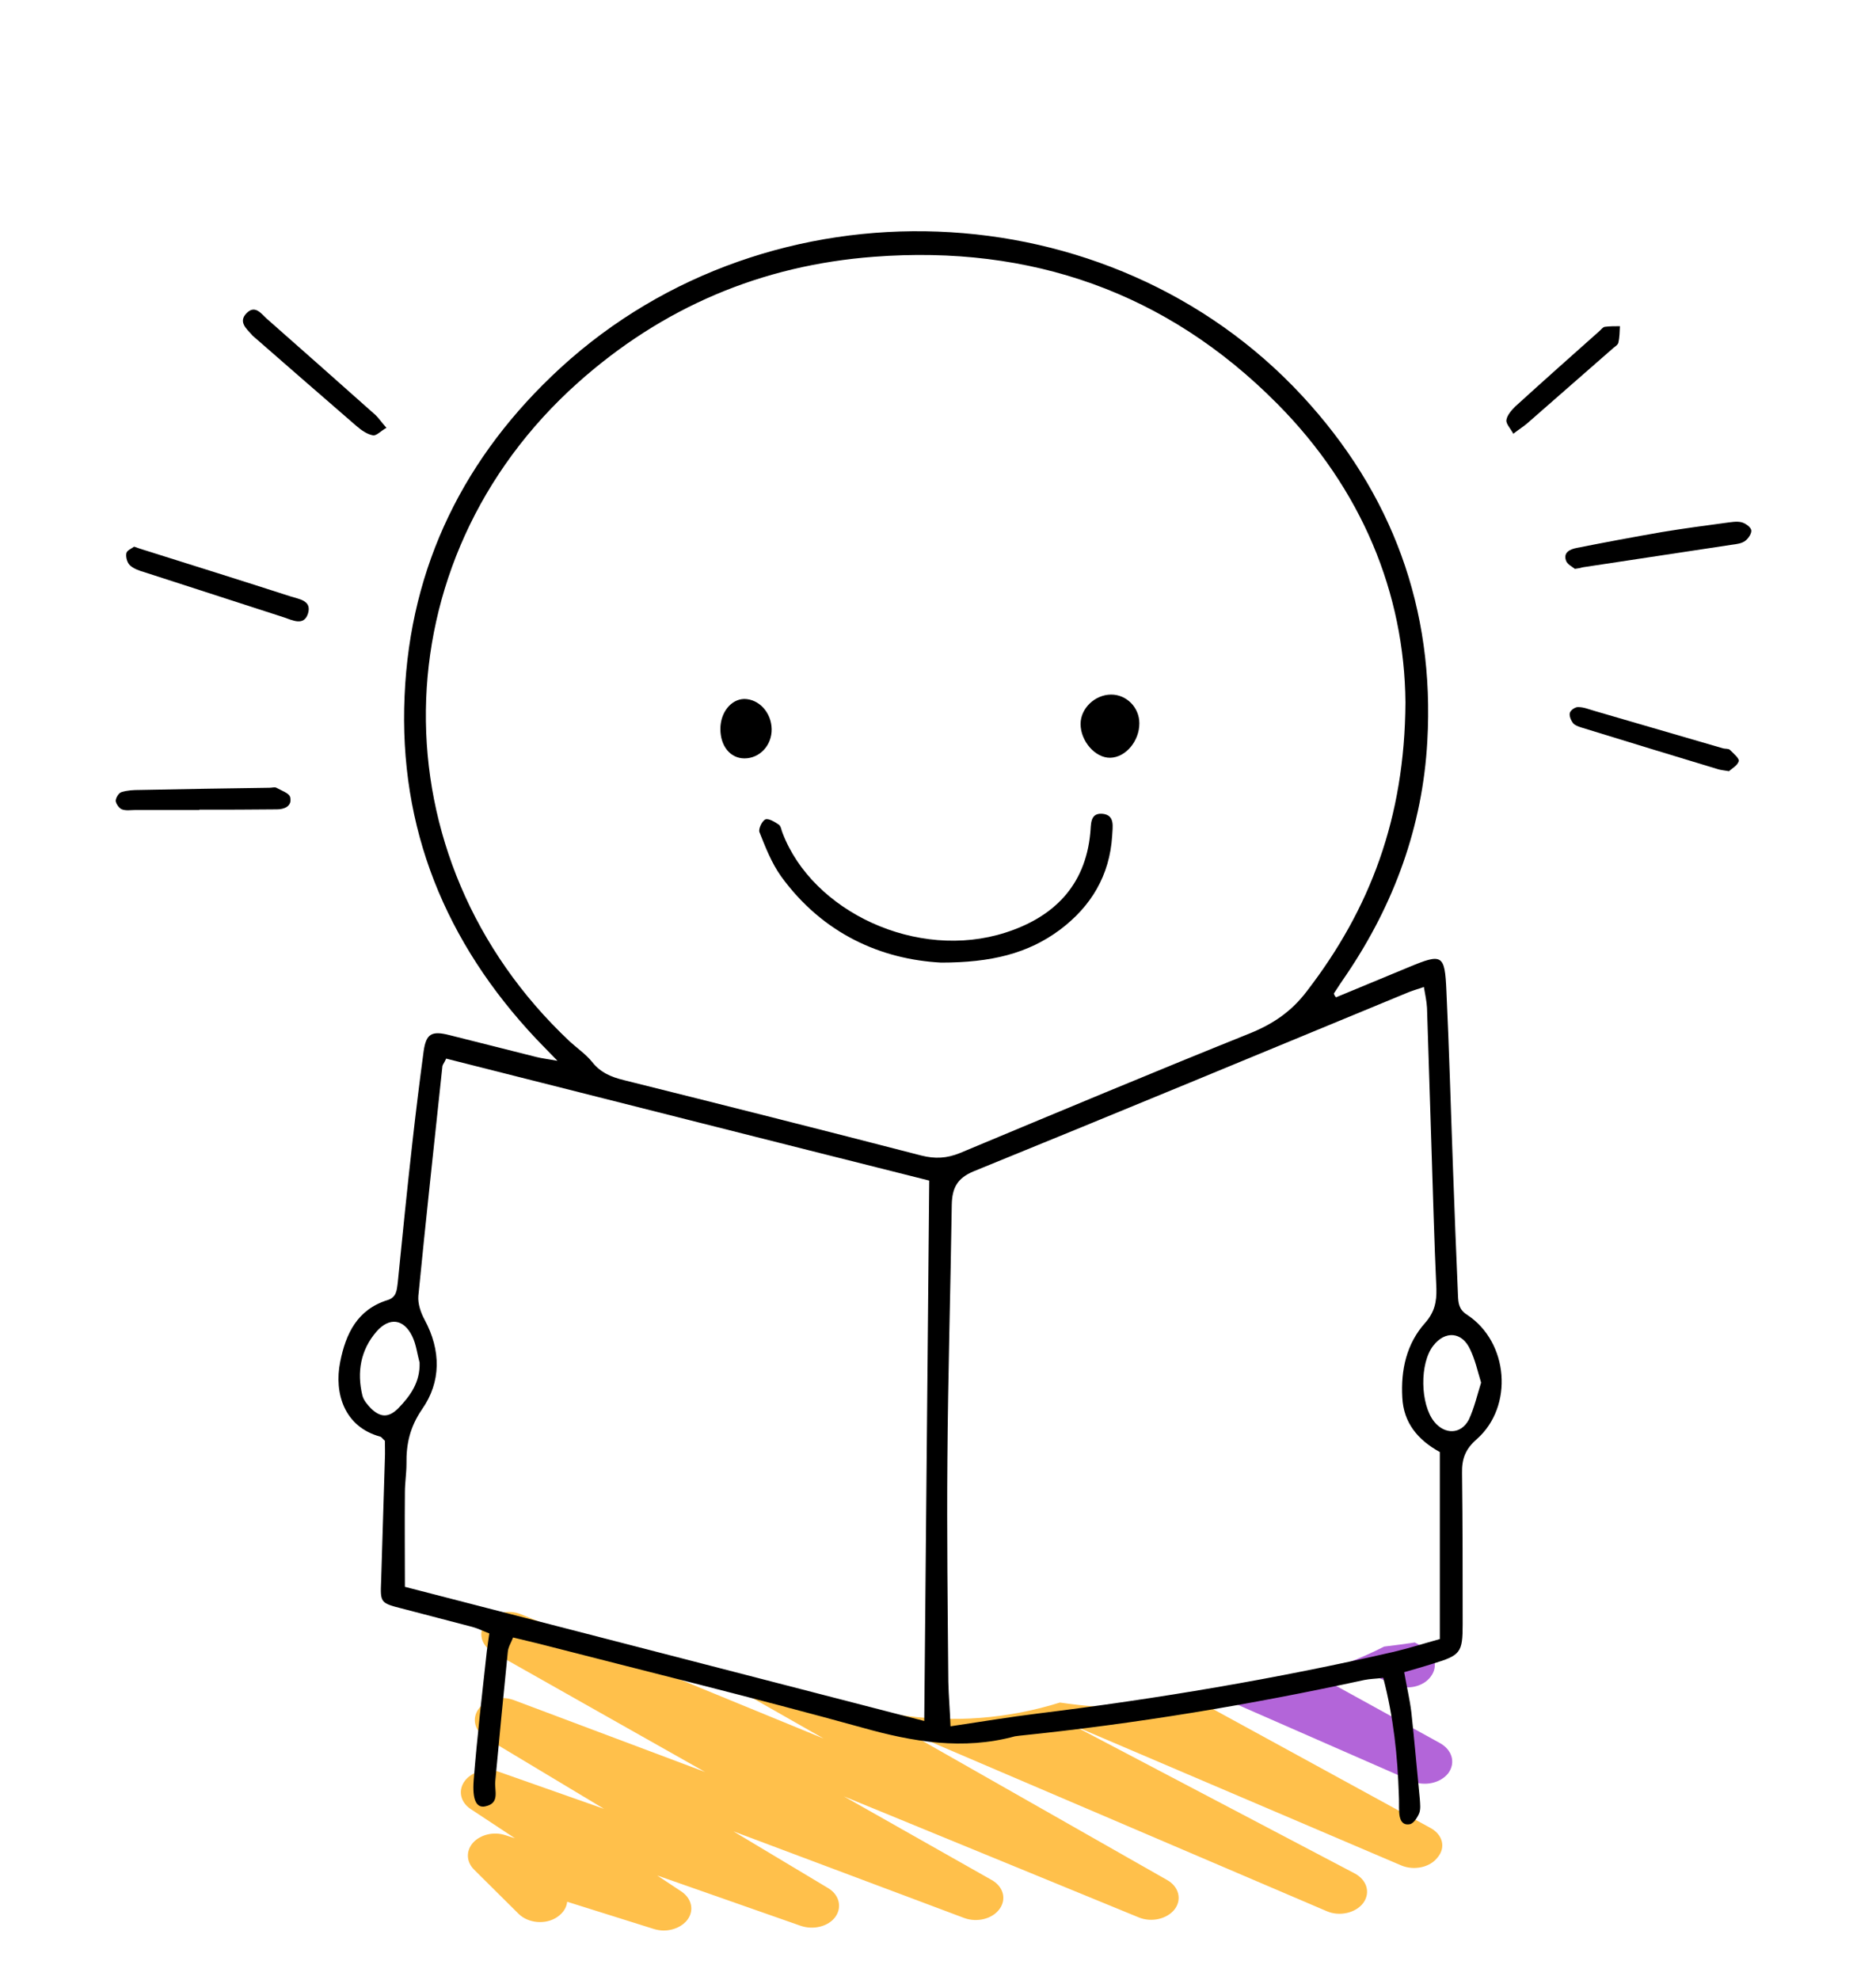 <svg xmlns="http://www.w3.org/2000/svg" xmlns:xlink="http://www.w3.org/1999/xlink" id="Capa_1" x="0px" y="0px" viewBox="0 0 600 633" style="enable-background:new 0 0 600 633;" xml:space="preserve"><style type="text/css">	.st0{fill:#B365D9;}	.st1{fill:#FFC04B;}</style><g>	<g>		<path class="st0" d="M455,526.5l-2.5-1.3c-3.3,0.5-6.5,0.9-9.8,1.3c-3.9,2-8,3.8-12.2,5.4l15.4,6.8c4.1,1.8,9.3,0.7,11.7-2.6   C460.1,532.8,458.9,528.6,455,526.5z"></path>		<path class="st0" d="M460.6,557.4l-40.3-22.2c-5.2,1.5-10.5,2.7-15.9,3.5c-4.7,1.5-9.5,2.8-14.3,3.9l61.4,26.9   c4.1,1.8,9.2,0.7,11.7-2.5C465.6,563.7,464.5,559.6,460.6,557.4z"></path>		<path class="st1" d="M457.5,584.5L383.4,544c-15.1,2.7-29.6,2.6-44.4,0.4c-16.3,5.1-34.1,6.7-52.4,3.8c-18.3-2.9-36.3-7.8-53.8-14   c-3.6-0.4-7.2-1-10.7-1.8l41.3,23.5l-96.7-39.7c-4.1-1.7-9.1-0.5-11.5,2.7c-2.4,3.2-1.3,7.3,2.5,9.4l67.8,38.3l-61.2-23   c-4.1-1.5-8.9-0.3-11.2,2.8c-2.3,3.1-1.3,7.1,2.3,9.3l37.8,22.7l-33.5-11.8c-4-1.4-8.7-0.2-11,2.8c-2.3,3-1.5,6.9,1.9,9.1   l14.1,9.3l-3.1-1c-3.7-1.2-7.9-0.2-10.3,2.4c-2.3,2.6-2.2,6.1,0.3,8.6l14.3,14.2c3.1,3,8.6,3.5,12.3,1c1.9-1.3,3-3,3.2-4.9   l27.7,8.7c1,0.3,2.1,0.5,3.2,0.5c3,0,6-1.3,7.6-3.5c2.2-3,1.3-6.8-2-9l-7.7-5.1l45.9,16.1c4.1,1.4,8.9,0.2,11.1-2.9   c2.2-3.1,1.2-7.1-2.4-9.2l-30.2-18.1l73.8,27.7c4.1,1.5,9,0.3,11.3-2.9c2.3-3.2,1.2-7.2-2.6-9.3l-47.2-26.7l94.3,38.7   c4.1,1.7,9.1,0.5,11.5-2.6c2.4-3.2,1.3-7.3-2.5-9.4l-83.9-47.7l135,57.7c4.1,1.8,9.3,0.6,11.7-2.6c2.4-3.3,1.2-7.4-2.8-9.5   l-90-47.3l105,44.8c4.1,1.7,9.2,0.6,11.6-2.6C462.5,590.7,461.4,586.6,457.5,584.5z"></path>	</g>	<path d="M427.3,318.9c7.8-3.2,15.6-6.5,23.4-9.7c10.6-4.4,11.4-4,11.9,7.6c0.9,18.9,1.4,37.7,2.1,56.6c0.5,13.6,1,27.2,1.6,40.7  c0.1,2.4,0.2,4.6,2.9,6.3c13.3,8.7,15,29.3,3.1,39.8c-3.7,3.2-4.8,6.4-4.7,10.9c0.2,16.1,0.2,32.2,0.2,48.3c0,9.1-0.7,9.9-9.6,12.6  c-2.8,0.9-5.7,1.7-9.1,2.7c0.8,4.6,1.8,8.7,2.3,12.9c1,9.2,1.8,18.5,2.7,27.7c0.1,1.5,0.3,3.2-0.2,4.5c-0.6,1.4-1.8,3.3-3,3.5  c-2.6,0.5-3.3-1.7-3.4-3.9c-0.1-1.8,0-3.5-0.1-5.3c-0.4-12.6-1.7-25-5-37.6c-2.2,0.3-4.2,0.3-6.1,0.7c-36.4,7.9-73.1,14-110.2,17.8  c-0.5,0.1-1,0.1-1.5,0.2c-16.6,4.5-32.6,1.8-48.9-2.8c-34.4-9.5-69.1-18-103.7-26.9c-2.4-0.6-4.9-1.2-7.9-1.9  c-0.6,1.6-1.6,3.1-1.7,4.7c-1.4,13.7-2.7,27.5-4,41.3c-0.3,3,1.6,7-3.2,8c-2.8,0.6-4.2-2-3.7-8.4c1.1-13.8,2.7-27.5,4.2-41.2  c0.2-1.7,0.5-3.5,0.8-5.7c-1.9-0.7-3.6-1.6-5.5-2.1c-7.5-2-15.1-3.9-22.6-5.9c-6.7-1.7-6.8-1.9-6.5-8.7c0.4-13.1,0.8-26.2,1.2-39.2  c0.1-2,0-4,0-5.7c-0.7-0.6-1-1.1-1.4-1.3c-11.6-3.1-14.9-13.9-12.9-23.9c1.8-9.1,5.5-16.8,15.2-19.8c2.8-0.9,2.9-3.1,3.2-5.4  c1.5-15,3-30,4.7-45c1.1-9.8,2.3-19.5,3.6-29.2c0.8-5.5,2.5-6.6,8.3-5.1c9.3,2.3,18.5,4.7,27.8,7c1.6,0.4,3.3,0.6,6.7,1.2  c-3-3.1-4.9-5-6.8-7c-29-30.8-44-67.3-42.1-109.7c1.8-41.7,19.2-76.7,49.9-104.9c67.2-61.6,175.6-57.5,237.2,9  c28.8,31.1,42.4,68.1,40,110.4c-1.5,27.2-10.6,52.1-25.9,74.7c-1.4,2-2.7,4-4,6C426.8,318.3,427,318.6,427.3,318.9z M449.5,224.6  c-0.3-34.8-13.9-68.2-41-95.5c-35.4-35.7-78.9-50.8-128.9-47c-36.1,2.7-67.8,16.2-94.8,40.3c-63.8,57-64.9,152-2.6,210.6  c2.4,2.2,5.2,4.1,7.2,6.6c2.7,3.4,6.1,4.8,10.2,5.8c31.7,7.9,63.4,15.9,95.1,24.1c4.4,1.1,8.1,0.9,12.3-0.8  c30.9-12.9,61.7-25.8,92.8-38.3c7.4-3,13.3-7,18.2-13.5C438.1,290.8,449.3,261.6,449.5,224.6z M304,552c10.1-1.5,19-3,28-4.1  c38.2-4.7,76.2-11.1,113.7-19.7c5.1-1.2,10.1-2.8,14.8-4.1c0-20.6,0-40.2,0-59.8c-7.1-3.9-11.6-9.4-12-17.4  c-0.5-8.8,1.3-17.2,7.3-23.9c3-3.4,3.7-6.7,3.6-10.9c-0.7-15.3-1.1-30.7-1.6-46c-0.5-14.6-0.9-29.2-1.4-43.8  c-0.1-2.1-0.6-4.3-1-6.7c-2.4,0.8-4.1,1.3-5.7,2c-46,19-92,38.1-138.2,56.9c-5.4,2.2-7,5.4-7.1,10.8c-0.4,27.2-1.2,54.4-1.4,81.5  c-0.2,23.7,0.1,47.3,0.3,71C303.4,542.2,303.8,546.6,304,552z M142.7,338.5c-0.7,1.5-1.1,1.9-1.2,2.4c-2.6,24.5-5.3,49-7.7,73.5  c-0.2,2.5,0.8,5.4,2,7.6c5.3,9.8,5.3,19.9-0.8,28.6c-3.9,5.7-5.1,11.1-5,17.5c0,3-0.5,6-0.5,9c-0.1,10,0,19.9,0,30.3  c55.5,14.3,110.7,28.6,166.1,42.9c0.5-57.9,1.1-114.9,1.6-172.8C246.2,364.7,194.6,351.6,142.7,338.5z M134.2,435.7  c-0.8-2.9-1.1-5.9-2.4-8.5c-2.7-5.5-7.3-6.1-11.4-1.4c-5.1,5.9-6.3,13-4.5,20.4c0.4,1.6,1.7,3.1,2.9,4.3c3,2.8,5.5,2.8,8.5-0.1  C131.3,446.3,134.4,441.9,134.2,435.7z M473.7,442.1c-1.1-3.6-1.9-7.3-3.5-10.6c-2.6-5.7-8-6.1-11.8-1.2  c-4.4,5.6-4.2,18.7,0.3,24.3c3.4,4.2,8.6,4.1,11.1-0.7C471.5,450.2,472.4,446.3,473.7,442.1z"></path>	<path d="M42.9,174.8c1.4,0.5,2.3,0.8,3.3,1.1c15.6,4.9,31.2,9.8,46.7,14.8c2.8,0.9,6.9,1.3,5.6,5.5c-1.3,4.1-5,2.1-7.7,1.2  c-14.8-4.8-29.6-9.6-44.5-14.4c-1.7-0.5-3.5-1.1-4.7-2.2c-0.9-0.8-1.4-2.6-1.2-3.8C40.5,176,42.1,175.4,42.9,174.8z"></path>	<path d="M503.7,181.9c-0.7-0.6-2.6-1.5-2.9-2.8c-0.8-2.6,1.5-3.5,3.5-3.9c9.1-1.8,18.2-3.5,27.4-5.1c6.7-1.1,13.4-2,20.1-2.9  c1.7-0.2,3.6-0.6,5.2-0.2c1.2,0.3,2.9,1.5,3.1,2.5c0.2,1-0.9,2.7-2,3.5c-1.1,0.8-2.8,1-4.3,1.2c-15.9,2.4-31.7,4.8-47.6,7.2  C505.6,181.6,505.1,181.7,503.7,181.9z"></path>	<path d="M123.6,136.8c-1.8,1-3.2,2.6-4.3,2.4c-1.8-0.3-3.7-1.6-5.2-2.9c-11-9.5-22-19.1-33-28.7c-0.2-0.2-0.4-0.3-0.5-0.5  c-1.8-2-4.5-4.2-1.7-7c2.6-2.6,4.5,0,6.3,1.7c11.7,10.3,23.3,20.6,35,31C121.2,133.8,122,135,123.6,136.8z"></path>	<path d="M553,246.6c-1.9-0.3-2.7-0.4-3.4-0.6c-14.6-4.4-29.3-8.9-43.9-13.4c-0.9-0.3-2.1-0.7-2.6-1.4c-0.7-0.9-1.3-2.4-1-3.3  c0.3-0.9,1.8-1.9,2.7-1.8c1.7,0,3.4,0.7,5.1,1.2c13.7,4,27.5,8,41.2,12c0.7,0.2,1.7,0,2.2,0.5c1.1,1.1,3.1,2.8,2.8,3.6  C555.7,244.8,553.8,245.8,553,246.6z"></path>	<path d="M63.8,259c-6.8,0-13.6,0-20.4,0c-1.5,0-3.1,0.3-4.4-0.2c-0.9-0.3-1.9-1.8-2-2.7c0-0.9,0.9-2.5,1.8-2.8  c1.9-0.6,3.9-0.7,5.9-0.7c13.8-0.3,27.7-0.5,41.5-0.7c0.8,0,1.7-0.3,2.2,0c1.6,0.9,4.1,1.7,4.4,3c0.7,2.9-1.9,3.9-4.2,3.9  c-8.3,0.1-16.6,0.1-24.9,0.1C63.8,259,63.8,259,63.8,259z"></path>	<path d="M484,138.7c-0.9-1.7-2.4-3.2-2.2-4.4c0.2-1.5,1.6-3.1,2.8-4.3c8.9-8.1,17.9-16.1,26.9-24.1c0.6-0.5,1.1-1.3,1.8-1.4  c1.6-0.2,3.2-0.2,4.8-0.2c-0.1,1.8-0.1,3.6-0.5,5.3c-0.2,0.8-1.4,1.4-2.1,2.1c-9.1,7.9-18.1,15.9-27.2,23.8  C487.1,136.5,485.8,137.3,484,138.7z"></path>	<path d="M301,307.8c-19-1-37.8-9.1-51.2-27.6c-3-4.2-5-9.3-6.9-14.1c-0.4-1,0.8-3.6,1.9-4.1c1-0.4,3,0.8,4.3,1.7  c0.7,0.5,0.8,1.8,1.2,2.7c9.6,25.1,43,40.9,71.3,31.8c15.3-4.9,25.5-14.9,27.1-31.8c0.3-2.6-0.2-6.4,3.7-6.2  c4.4,0.3,3.4,4.3,3.3,7.1c-0.8,12.6-6.7,22.5-16.7,30C328.8,304.9,317,307.8,301,307.8z"></path>	<path d="M345.6,231.5c0-5,4.6-9.4,9.8-9.4c4.9,0,9,4.1,9,9.2c0,5.7-4.4,10.9-9.3,11C350.3,242.4,345.6,237,345.6,231.5z"></path>	<path d="M246.8,233.1c0.1,5.2-3.8,9.4-8.7,9.4c-4.5,0-7.7-3.9-7.7-9.4c0-5.3,3.4-9.5,7.6-9.6C242.7,223.5,246.7,227.8,246.8,233.1z  "></path></g></svg>